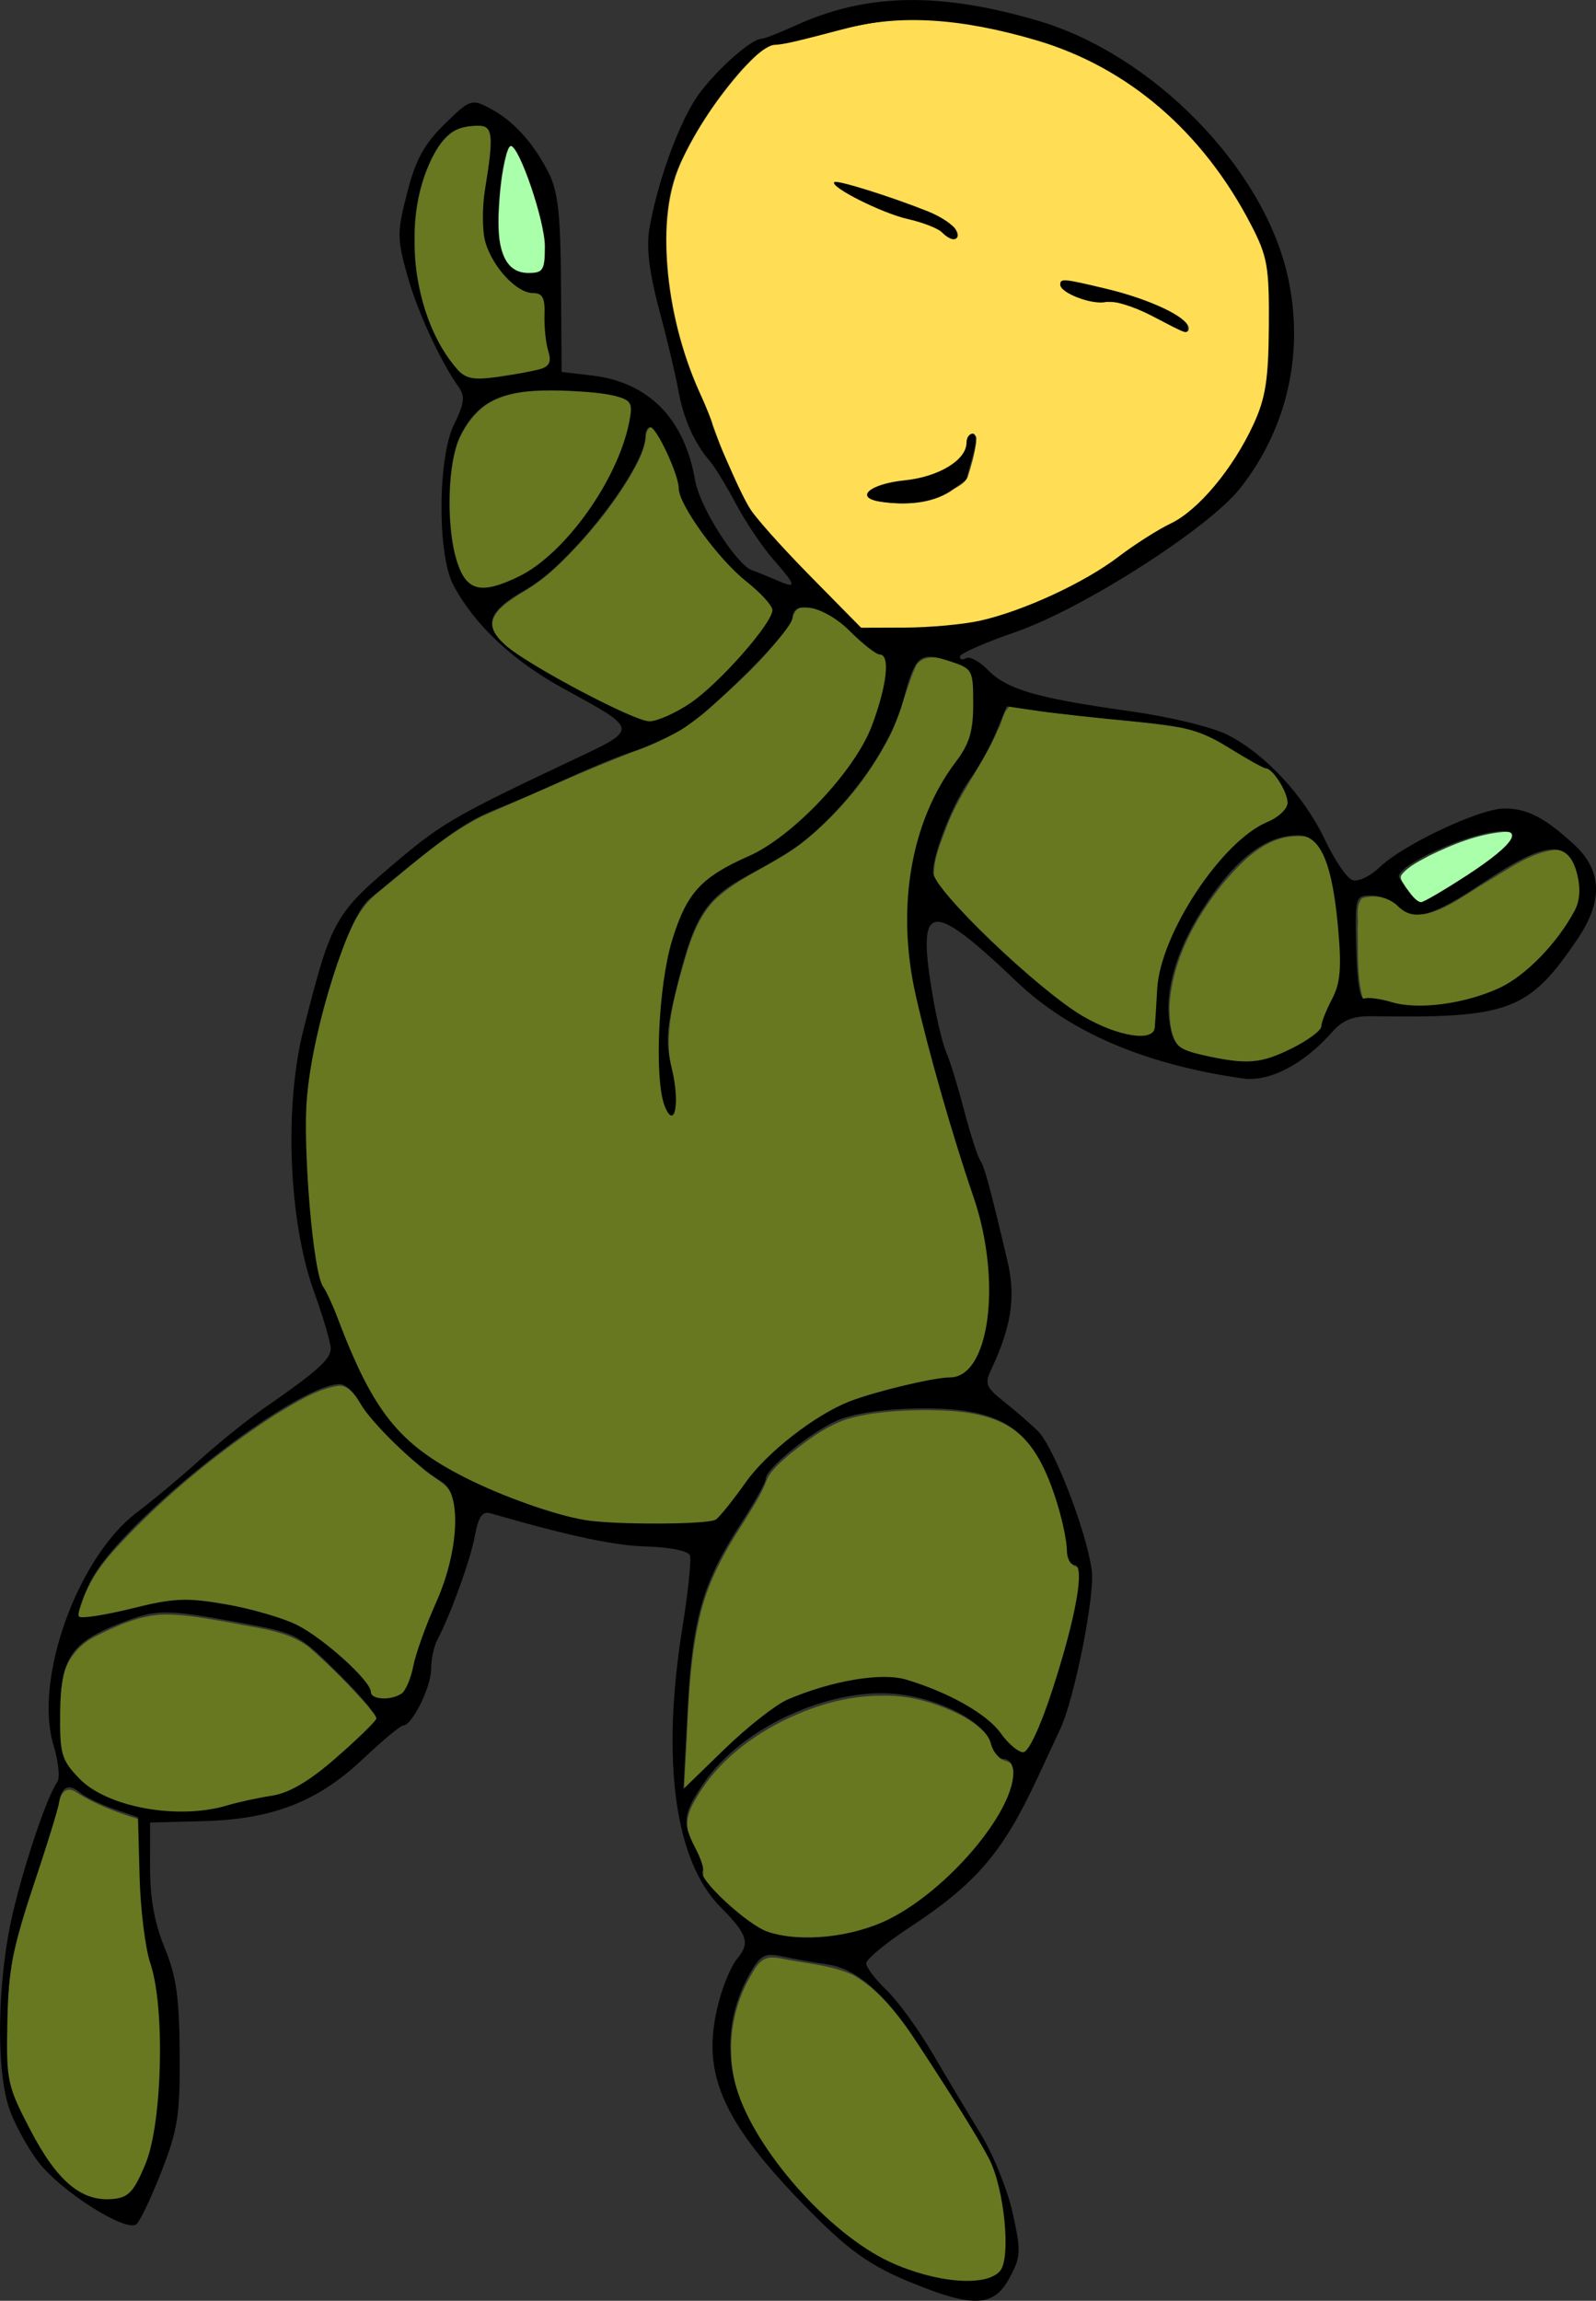<?xml version="1.0" encoding="UTF-8"?>
<svg width="204.82mm" height="295.24mm" version="1.1" viewBox="0 0 204.82 295.24" xmlns="http://www.w3.org/2000/svg">
<rect x="0" y="0" width="204.82" height="295.24" fill="#333333" stroke="none"/>
<g transform="translate(-2.362 -1.558)">
<path transform="scale(.265)" d="m397.88 300.21c-4.095-0.367-4.811 4.108-5.999 6.961-10.02 15.174-23.725 27.558-37.104 39.734-11.251 10.69-25.05 18.19-39.664 23.212-24.693 9.533-48.764 20.617-73.04 31.13-18.463 9.486-33.92 23.685-49.915 36.696-11.073 8.439-15.316 22.147-19.901 34.661-9.56 29.012-16.931 59.444-15.176 90.212 1.004 20.154 1.823 40.511 6.027 60.295 3.837 12.079 10.024 23.276 14.356 35.188 8.802 21.531 21.029 43.11 41.357 55.654 22.424 13.894 47.37 23.956 73.21 29.311 16.209 2.542 32.742 1.29 49.085 1.463 6.325-0.575 14.707 1.258 18.826-5.028 9.998-13.117 19.876-26.638 33.293-36.517 11.719-9.564 25.071-17.225 39.808-20.974 13.204-4.18 26.879-6.442 40.492-8.715 7.636-2.501 10.966-11.147 12.884-18.254 2.932-15.411 3.188-31.458 0.713-46.956-5.018-24.184-14.426-47.178-20.689-71.042-8.316-30.751-18.851-61.892-16.732-94.198 1.501-25.049 9.804-49.811 24.948-69.938 7.881-11.57 7.732-26.435 5.649-39.714-1.616-5.875-9.004-6.362-13.817-8.147-5.029-1.599-12.29-1.815-14.476 4.175-5.164 12.032-7.527 25.187-14.21 36.602-10.186 18.855-24.516 35.505-41.33 48.732-12.315 9.263-27.135 14.709-38.941 24.651-11.695 9.814-15.359 25.521-19.406 39.54-4.193 15.32-7.747 31.653-3.361 47.359 0.712 6.175 2.428 12.806 0.561 18.878-1.646 2.405-2.795-2.18-3.623-3.344-3.446-10.829-1.673-22.55-2.153-33.751 0.036-20.277 2.655-41.066 11.046-59.676 4.83-10.964 14.513-18.755 25.218-23.634 15.529-7.033 29.343-17.353 40.853-29.898 17.388-17.723 31.173-40.684 32.388-65.988 0.457-4.082-3.092-6.264-6.208-7.829-9.772-6.593-17.312-17.28-29.123-20.375-1.922-0.36-3.889-0.523-5.845-0.475z" fill="#677821"/>
<path transform="scale(.265)" d="m497.81 348.06c-3.279 2.585-3.485 7.72-5.645 11.203-6.889 16.562-18.724 30.496-24.968 47.371-2.697 7.466-6.273 15.19-5.951 23.264 3.763 8.78 11.556 15.109 17.747 22.167 17.523 17.361 35.346 34.971 56.51 47.885 9.43 5.273 20.479 10.092 31.461 7.787 3.902-3.187 2.236-9.367 3.189-13.742 0.136-12.619 3.309-24.97 8.899-36.256 9.957-20.595 23.914-40.461 43.899-52.33 4.368-2.388 10.627-5.389 10.884-11.073-1.87-7.379-6.035-15.027-13.646-17.669-13.471-7.184-26.2-16.942-41.825-18.809-26.747-3.983-53.868-5.419-80.554-9.8z" fill="#677821"/>
<path transform="scale(.265)" d="m636.44 410.81c-14.941 0.373-25.958 12.033-35.006 22.581-13.847 17.132-25.107 37.875-26.197 60.28 0.184 7.876 0.561 18.456 9.043 22.037 13.403 4.193 28.251 7.349 42.039 3.065 7.944-3.247 16.385-6.64 22.474-12.876 3.031-5.075 4.311-11.068 7.14-16.301 6.009-13.883 2.486-29.406 1.312-43.875-1.868-11.02-2.855-23.537-10.781-32.141-2.614-2.753-6.476-2.894-10.023-2.77z" fill="#677821"/>
<path transform="scale(.265)" d="m761.81 417.43c-12.234 1.492-22.453 9.407-32.818 15.448-9.391 5.472-18.313 12.647-28.953 15.413-4.756 0.777-9.771 0.042-13.169-3.714-5-4.048-12.233-5.742-18.354-3.752-3.359 3.792-1.55 9.77-2.144 14.367 0.399 11.349-0.546 23.106 2.521 34.138 3.107 2.469 7.846 0.758 11.449 2.226 18.087 4.534 37.641 1.78 54.648-5.48 16.481-8.079 29.074-22.63 38.111-38.319 3.895-8.443 2.475-19.133-2.733-26.709-2.034-2.537-5.349-3.801-8.558-3.619z" fill="#677821"/>
<path transform="scale(.265)" d="m324.21 212.8c-2.41 0.683-2.35 3.77-2.631 5.769-0.999 6.847-4.717 12.901-8.071 18.83-9.637 15.801-21.611 30.135-34.992 42.89-5.538 5.331-11.86 9.743-18.494 13.593-4.436 2.992-9.466 5.953-11.925 10.924-1.813 3.681-0.052 7.901 2.52 10.72 5.929 6.599 13.893 10.846 21.365 15.427 14.323 8.274 28.925 16.157 44.16 22.631 3.353 1.229 6.979 3.171 10.614 1.855 7.732-2.293 14.846-6.44 21.187-11.37 10.399-8.579 19.643-18.506 28.055-29.02 2.868-3.879 6.104-7.718 7.63-12.362 0.459-2.701-1.97-4.731-3.5-6.628-5.682-6.192-12.731-10.944-18.313-17.238-8.081-8.716-15.378-18.271-20.981-28.776-1.694-3.075-2.373-6.515-2.866-9.95-2.014-8.316-5.801-16.11-10.055-23.493-1.008-1.327-1.868-3.52-3.704-3.804z" fill="#677821"/>
<path transform="scale(.265)" d="m275.19 194.95c-10.698 0.104-22.118 1.024-31.219 7.23-6.21 4.597-10.765 11.27-13.499 18.446-3.36 10.432-3.889 21.541-3.725 32.425 0.375 10.094 1.331 20.447 5.372 29.816 1.759 4.104 5.311 8.008 10.058 8.181 6.556 0.329 12.616-2.716 18.427-5.346 10.512-5.215 19.051-13.625 26.601-22.458 10.91-13.178 19.849-28.2 25.07-44.544 1.439-5.133 3.06-10.423 2.724-15.81-0.465-3.067-3.943-4.122-6.492-4.914-9.223-2.324-18.816-2.517-28.27-2.964-1.682-0.047-3.364-0.07-5.046-0.064z" fill="#677821"/>
<path transform="scale(.265)" d="m241.42 66.748c-5.166-0.009-10.83 0.503-14.799 4.203-5.997 5.122-9.24 12.595-11.957 19.814-3.333 9.614-4.995 19.799-4.832 29.976-0.111 7.522 0.223 15.076 1.796 22.454 2.86 15.139 8.676 30.111 18.87 41.851 2.456 3.063 6.327 4.752 10.236 4.614 8.683-0.152 17.232-1.975 25.751-3.502 2.871-0.776 6.355-0.922 8.456-3.283 1.775-2.991 0.036-6.528-0.502-9.626-1.446-6.923-0.837-14.049-1.47-21.053-0.219-2.474-2.357-4.524-4.884-4.396-5.15-0.089-9.531-3.62-12.985-7.146-5.469-5.957-10.192-13.207-11.258-21.38-0.777-8.502-0.305-17.103 1.22-25.502 0.97-7.152 2.482-14.363 1.932-21.611-0.11-2.53-1.73-5.349-4.532-5.398-0.347-0.018-0.695-0.017-1.043-0.014z" fill="#677821"/>
<path transform="scale(.265)" d="m455.72 688.7c-12.364 0.262-24.936 0.901-36.854 4.451-10.419 3.559-19.32 10.388-27.824 17.19-4.015 3.629-8.596 7.166-10.841 12.229-2.653 7.436-7.351 14.017-11.384 20.782-8.841 13.556-16.791 27.976-20.63 43.82-5.989 23.844-5.802 48.611-7.377 72.994-0.188 4.524-0.552 9.045-0.572 13.575 3.46-2.48 6.529-6.144 9.804-9.101 12.242-11.608 24.048-24.065 38.64-32.783 11.056-5.738 23.267-8.93 35.47-11.108 9.174-1.428 18.848-2.183 27.723 1.144 12.293 4.206 24.478 9.523 34.802 17.55 5.208 3.813 8.551 9.44 13.314 13.7 1.629 1.179 3.499 2.941 5.631 2.749 3.212-2.126 4.393-6.175 6.13-9.428 7.467-17.408 12.754-35.679 17.346-54.029 1.851-8.398 3.867-17.026 2.991-25.672-0.082-1.721-1.745-2.163-3.053-2.643-2.557-2.334-2.062-6.33-2.661-9.475-1.837-13.043-5.762-25.812-11.369-37.723-4.782-10.126-12.743-19.144-23.384-23.218-11.328-4.56-23.859-4.907-35.901-5.004z" fill="#677821"/>
<path transform="scale(.265)" d="m436.11 827.03c-17.154-0.174-33.966 5.067-49.163 12.739-16.57 8.504-31.717 20.749-41.02 37.119-3.292 5.267-5.676 11.906-3.204 17.994 2.031 6.077 6.091 11.557 6.854 17.994-0.438 2.01 0.25 3.942 1.652 5.418 6.985 8.644 15.518 16.037 24.772 22.162 6.077 4.006 13.611 4.518 20.64 5.285 11.009 0.21 22.088-0.999 32.575-4.463 17.529-5.489 32.171-17.425 44.922-30.278 10.24-10.776 19.901-22.74 24.981-36.888 1.395-4.515 2.897-10.343-0.529-14.325-2.119-1.373-5.138-1.322-6.545-3.774-2.233-3.316-2.669-7.628-5.664-10.516-6.825-7.433-16.433-11.533-25.812-14.735-7.903-2.545-16.135-4.017-24.459-3.733z" fill="#677821"/>
<path transform="scale(.265)" d="m172.5 676.97c-10.967 1.858-20.529 8.195-29.937 13.772-28.047 18.12-54.101 39.505-76.779 64.041-7.247 7.735-13.633 16.459-17.024 26.606-0.711 2.745-2.609 5.776-1.817 8.62 3.875 1.279 8.157-0.377 12.105-0.782 16.164-2.615 32.19-9.074 48.792-6.467 15.274 2.146 30.614 5.344 44.805 11.515 12.389 6.771 23.048 16.394 32.504 26.784 2.626 2.33 2.563 6.866 5.948 8.333 4.339 0.798 9.574 0.59 13.095-2.362 5.413-6.108 5.282-14.883 8.236-22.149 5.007-15.752 13.502-30.359 16.132-46.847 1.565-9.63 2.83-20.149-1.228-29.346-3.261-5.445-9.716-7.675-14.125-12.017-12.056-10.017-23.361-21.174-31.927-34.383-2.073-2.811-4.935-5.824-8.782-5.317z" fill="#677821"/>
<path transform="scale(.265)" d="m88.964 787.71c-12.179 0.149-23.57 5.412-34.253 10.771-7.947 4.01-13.949 11.584-15.394 20.441-1.986 11.276-2.029 22.901-0.878 34.271 1.157 8.836 7.974 15.724 14.989 20.579 16.692 10.042 37.068 12.402 56.142 10.093 10.88-2.134 21.605-4.997 32.481-7.169 14.705-3.211 25.708-14.276 36.614-23.863 4.262-4.267 9.289-7.981 12.793-12.908 0.653-2.984-2.729-5.109-4.025-7.438-8.98-10.34-18.733-20.062-29.017-29.106-10.825-8.134-24.898-8.992-37.69-11.726-10.507-1.772-21.062-3.959-31.762-3.944z" fill="#677821"/>
<path transform="scale(.265)" d="m42.11 872.56c-4.416 0.653-4.34 6.351-5.537 9.614-6.486 24.459-16.374 47.95-21.642 72.735-2.787 15.85-2.874 32.045-2.817 48.094 0.029 8.779 1.835 17.535 5.975 25.324 6.849 14.06 13.843 29.058 26.454 38.921 5.722 4.555 13.208 6.214 20.376 5.151 5.713-0.084 9.552-4.981 11.619-9.793 7.869-14.514 8.684-31.416 9.807-47.532 0.638-17.854 0.913-36.04-3.177-53.539-6.823-24.28-5.946-49.82-7.098-74.752-10.814-3.278-21.519-7.305-31-13.531-0.925-0.422-1.931-0.747-2.96-0.692z" fill="#677821"/>
<path transform="scale(.265)" d="m382.34 953.76c-5.958 0.237-8.467 6.656-11.091 11.023-5.829 10.956-8.727 23.358-8.204 35.767 0.258 19.931 10.462 38.111 21.929 53.791 14.44 18.784 31.552 36.208 52.58 47.544 13.047 6.247 27.409 10.682 41.991 10.439 5.358-0.473 12.141-0.923 15.442-5.816 2.993-7.98 1.823-16.812 1.219-25.121-1.281-12.362-4.264-24.752-10.927-35.386-11.768-19.907-24.17-39.47-37.381-58.454-7.128-9.771-15.259-19.398-25.962-25.356-11.19-5.036-23.719-5.55-35.584-8.101-1.326-0.211-2.667-0.383-4.013-0.331z" fill="#677821"/>
<path transform="scale(.265)" d="m449.37 15.368c-14.76 0.059-29.167 3.627-43.336 7.407-7.512 1.727-14.955 4.166-22.652 4.752-6.01 2.171-10.317 7.299-14.669 11.747-12.047 13.599-22.43 28.804-30.05 45.321-7.52 16.866-7.878 35.905-6.174 53.998 2.121 20.579 7.591 40.797 16.246 59.593 4.522 9.798 7.372 20.251 11.86 30.067 3.916 8.776 7.567 17.772 12.781 25.878 11.745 14.98 25.479 28.243 38.716 41.879 4.87 4.892 9.706 9.838 14.609 14.683 18.881-0.04 37.94 0.112 56.575-3.319 19.327-4.345 37.573-12.615 54.77-22.304 12.809-7.518 24.112-17.374 37.343-24.217 11.244-5.423 19.818-14.905 27.246-24.695 8.103-11.179 15.278-23.36 19.015-36.741 3.303-12.569 2.62-25.7 3.001-38.571-0.123-11.715 0.355-23.824-3.573-35.042-4.57-11.461-10.979-22.116-17.782-32.375-17.871-25.971-42.198-48.004-71.224-60.745-18.633-8.144-38.587-13.036-58.689-15.832-7.958-1.02-15.983-1.625-24.01-1.483zm-35.125 79.009c10.398 1.965 20.444 5.653 30.481 9.014 9.009 3.487 18.853 6.027 26.22 12.606 1.172 1.281 2.726 3.771 1.187 5.298-2.722 0.695-4.788-2.05-6.802-3.442-7.814-4.962-17.361-5.72-25.797-9.231-8.574-3.359-17.149-7.141-24.567-12.667-0.18-0.191-1.96-1.58-0.722-1.578zm111.47 47.813c8.008 0.869 15.838 3.186 23.659 5.11 10.693 3.083 21.669 6.23 31.026 12.443 1.855 1.542 5.003 3.398 4.031 6.243-0.956 1.292-2.689-0.585-3.851-0.768-10.035-4.545-19.535-10.866-30.511-12.92-5.795-0.487-11.833 0.41-17.293-2.074-3.331-1.403-7.479-2.657-9.194-6.103-0.289-1.402 0.844-2.12 2.134-1.932zm-45.008 74.437c1.557 0.174 0.885 2.575 0.943 3.617-0.829 5.683-2.388 11.282-4.151 16.747-1.558 3.389-5.459 4.67-8.267 6.826-9.921 6.325-22.359 6.638-33.651 5.001-1.947-0.504-4.958-0.675-5.592-2.966 0.636-2.586 3.817-3.326 5.999-4.259 8.277-2.693 17.242-2.469 25.433-5.598 6.045-2.194 12.435-5.534 15.544-11.439 1.268-2.266 0.558-5.336 2.297-7.332 0.407-0.331 0.912-0.575 1.444-0.597z" fill="#fd5"/>
<path transform="scale(.265)" d="m737.12 408.71c-12.658 1.086-24.649 5.998-35.977 11.489-4.76 2.626-10.035 4.987-13.504 9.316-1.239 2.004 1.063 4.008 1.896 5.699 2.311 3.002 4.393 6.732 7.997 8.308 2.899 0.284 5.215-2.209 7.705-3.321 10.649-6.613 21.595-12.941 31.19-21.066 2.36-2.343 5.618-4.631 6.123-8.143-0.271-2.47-3.613-2.261-5.43-2.282z" fill="#afa"/>
<path transform="scale(.265)" d="m256.56 76.44c-1.488 0.521-1.712 2.514-2.264 3.796-2.685 9.824-3.466 20.064-3.912 30.203-0.07 7.271-0.044 15.04 3.558 21.584 2.281 4.131 6.976 6.919 11.743 6.381 2.352-0.031 5.572 8e-3 6.584-2.632 1.507-4.297 1.297-9.008 0.975-13.487-1.521-11.087-4.965-21.822-8.846-32.285-1.873-4.482-3.463-9.267-6.614-13.042-0.318-0.322-0.771-0.525-1.225-0.519z" fill="#afa"/>
<path d="m121.25 295.23c-6.66-2.519-9.423-4.353-14.885-9.879-11.661-11.8-14.288-18.031-11.594-27.491 0.554-1.944 1.52-4.146 2.147-4.891 1.752-2.083 1.41-3.162-2.131-6.739-5.842-5.901-7.587-18.806-4.845-35.845 0.733-4.552 1.163-8.716 0.957-9.253-0.212-0.553-2.584-1.037-5.475-1.117-4.239-0.117-9.838-1.306-20.111-4.267-1.05-0.303-1.545 0.41-2.007 2.891-0.578 3.105-3.098 10.079-4.832 13.373-0.432 0.82-0.785 2.5-0.785 3.733 0 2.293-2.443 7.23-3.577 7.23-0.347 0-2.679 1.938-5.183 4.307-5.807 5.494-11.617 7.745-20.584 7.975l-6.722 0.172-0.003 5.766c-0.003 3.974 0.578 7.177 1.87 10.307 1.5 3.634 1.886 6.343 1.933 13.56 0.051 7.949-0.23 9.756-2.377 15.24-1.339 3.422-2.79 6.441-3.224 6.709-1.5 0.927-9.75-4.355-12.539-8.028-1.539-2.028-3.285-5.313-3.88-7.301-1.41-4.711-1.379-14.009 0.072-22.081 1.077-5.992 4.721-17.299 6.243-19.373 0.366-0.498 0.14-2.65-0.501-4.781-2.53-8.408 3.094-24.051 10.718-29.814 2.106-1.592 5.761-4.645 8.123-6.785 2.362-2.14 6.112-5.151 8.334-6.691 6.726-4.661 8.415-6.18 8.415-7.569 0-0.731-0.967-4.009-2.149-7.285-3.259-9.036-3.848-23.808-1.341-33.656 3.644-14.314 3.907-14.778 12.509-22.011 5.227-4.395 7.539-5.717 21.61-12.35 9.043-4.263 9.068-3.976-0.81-9.397-6.498-3.566-11.457-8.244-14.106-13.303-2.047-3.91-1.981-16.348 0.108-20.558 1.296-2.612 1.436-3.623 0.652-4.724-2.417-3.395-5.366-9.798-6.663-14.465-1.303-4.686-1.303-5.468-0.003-10.542 1.085-4.237 2.171-6.232 4.788-8.797 3.26-3.195 3.472-3.272 5.776-2.073 3.011 1.567 5.622 4.418 7.58 8.279 1.216 2.397 1.54 5.294 1.601 14.293l0.077 11.286 3.936 0.466c7.254 0.859 11.847 5.544 13.199 13.466 0.576 3.375 5.298 10.813 7.319 11.529 0.726 0.257 2.189 0.848 3.252 1.313 2.528 1.106 2.44 0.679-0.569-2.748-1.376-1.567-3.513-4.751-4.749-7.076-1.236-2.325-2.766-4.825-3.401-5.555-1.957-2.254-3.382-5.471-4.013-9.059-0.333-1.89-1.434-6.528-2.448-10.307-1.263-4.707-1.665-7.953-1.276-10.307 0.916-5.549 3.5-12.894 5.84-16.6 1.997-3.164 7.142-7.879 8.596-7.879 0.336 0 2.305-0.772 4.377-1.716 9.082-4.137 18.451-4.313 31.099-0.585 14.641 4.316 28.761 18.686 31.963 32.529 2.268 9.802 0.075 19.727-6.073 27.49-4.071 5.139-20.248 15.477-28.854 18.437-3.897 1.341-7.086 2.75-7.086 3.132-2.1e-4 0.382 0.363 0.47 0.807 0.196 0.444-0.274 1.7 0.412 2.792 1.525 2.448 2.497 6.244 3.601 18.087 5.264 5.275 0.74 10.706 2.053 12.698 3.07 4.811 2.454 9.81 7.845 12.449 13.422 1.221 2.581 2.802 4.915 3.513 5.188 0.74 0.284 2.282-0.446 3.604-1.705 3.009-2.866 12.802-7.468 15.895-7.469 2.945-8.5e-4 5.119 1.109 8.884 4.535 3.706 3.373 3.868 7.294 0.504 12.258-6.224 9.186-8.75 10.133-26.298 9.861-2.479-0.038-3.791 0.476-5.154 2.022-3.686 4.18-8.088 6.457-11.523 5.961-12.582-1.818-22.136-5.91-28.956-12.403-11.323-10.78-12.932-10.434-10.704 2.303 0.49 2.803 1.244 5.87 1.675 6.814 0.431 0.945 1.443 4.23 2.249 7.301 0.806 3.071 1.732 5.97 2.057 6.442 0.569 0.827 1.279 3.442 3.544 13.056 1.07 4.542 0.488 8.351-2.12 13.877-0.839 1.778-0.644 2.27 1.601 4.045 1.406 1.111 3.377 2.817 4.38 3.79 2.055 1.995 6.262 12.846 6.94 17.903 0.425 3.166-2.211 16.451-4.034 20.337-0.443 0.945-1.794 3.844-3.002 6.442-4.373 9.406-7.831 13.439-16.292 19.002-3.091 2.032-5.619 4.12-5.619 4.64 0 0.52 1.178 2.074 2.618 3.454 1.44 1.379 4.093 5.027 5.895 8.106 1.802 3.079 4.586 7.735 6.186 10.348 1.6 2.612 3.444 7.171 4.098 10.129 1.094 4.949 1.061 5.617-0.41 8.349-1.863 3.459-4.285 3.768-10.657 1.358zm9.463-2.272c1.416-1.706 0.536-10.596-1.423-14.385-1.311-2.535-4.367-7.463-9.451-15.236-3.854-5.894-7.607-9.155-11.134-9.674-1.84-0.271-4.505-0.744-5.922-1.05-2.218-0.48-2.781-0.21-4.044 1.938-2.719 4.624-3.369 9.816-1.868 14.924 2.32 7.896 11.824 18.688 19.655 22.321 5.882 2.728 12.442 3.266 14.188 1.162zm-109.68-13.724c2.17-5.217 2.53-20.168 0.62-25.758-0.644-1.885-1.263-6.868-1.376-11.074l-0.205-7.648-3.104-1.067c-1.707-0.587-3.69-1.553-4.405-2.147-1.431-1.187-2.344-0.68-2.661 1.478-0.113 0.772-1.608 5.578-3.321 10.679-2.588 7.704-3.142 10.625-3.273 17.252-0.152 7.654-0.029 8.222 2.98 13.991 3.406 6.525 6.529 9.146 10.49 8.803 2.08-0.18 2.751-0.891 4.255-4.509zm95.417-31.405c7.547-3.764 15.961-13.68 15.961-18.808 0-0.964-0.538-1.752-1.195-1.752-0.657 0-1.418-0.888-1.691-1.974-0.683-2.721-6.495-5.785-12.064-6.36-8.611-0.889-19.861 4.272-24.718 11.34-2.736 3.98-2.882 5.103-1.109 8.502 0.714 1.369 1.121 2.667 0.904 2.884-0.816 0.816 5.692 6.888 8.34 7.782 4.207 1.421 10.874 0.729 15.573-1.614zm-84.962-14.588c1.417-0.422 4.023-0.989 5.791-1.26 2.199-0.337 4.776-1.857 8.16-4.81 2.72-2.374 5.066-4.649 5.212-5.055 0.146-0.406-2.059-3.041-4.9-5.856-5.083-5.036-5.288-5.141-12.72-6.505-9.386-1.723-10.505-1.721-15.052 0.026-6.435 2.472-7.818 4.463-7.896 11.366-0.061 5.498 0.142 6.217 2.434 8.614 3.535 3.696 12.641 5.366 18.973 3.48zm71.96-13.598c5.696-2.437 12.053-3.503 15.221-2.552 5.488 1.647 10.371 4.419 12.126 6.884 0.954 1.339 2.247 2.435 2.875 2.435 0.68 0 2.187-3.209 3.729-7.945 3.064-9.405 4.245-16.105 2.84-16.105-0.526 0-0.961-0.87-0.966-1.933-6e-3 -1.063-0.542-3.672-1.193-5.798-3.019-9.859-6.939-12.528-18.115-12.336-4.183 0.072-8.13 0.661-10.069 1.501-3.458 1.499-9.265 6.218-9.265 7.529 0 0.446-1.429 3.015-3.176 5.709-4.907 7.565-6.244 12.209-6.853 23.794l-0.542 10.307 5.311-5.154c2.921-2.834 6.556-5.686 8.077-6.337zm-49.549-0.762c0.516-0.347 1.193-1.935 1.503-3.53 0.31-1.594 1.627-5.266 2.927-8.16 2.925-6.514 3.292-13.968 0.763-15.474-3.216-1.916-9.286-7.766-10.506-10.125-0.689-1.333-1.861-2.423-2.604-2.423-5.839 0-28.176 17.659-31.985 25.287-1.106 2.215-1.778 4.26-1.494 4.545 0.285 0.285 3.327-0.182 6.761-1.037 5.421-1.35 7.022-1.419 12.151-0.526 3.249 0.566 7.344 1.762 9.099 2.657 3.495 1.783 9.439 7.179 9.439 8.569 0 1.008 2.559 1.148 3.945 0.217zm40.334-22.332c0.497-0.347 2.236-2.515 3.865-4.817 2.689-3.8 8.866-8.611 13.269-10.333 3.271-1.279 10.829-3.089 12.904-3.089 5.102 0 6.714-12.408 3.013-23.191-2.655-7.736-5.705-18.378-7.388-25.776-2.561-11.259-0.664-22.383 5.118-30.007 1.755-2.315 2.244-3.935 2.244-7.449 0-4.392-0.068-4.513-3.085-5.509-3.769-1.244-4.374-0.733-5.877 4.966-1.227 4.65-4.772 10.357-9.296 14.966-3.176 3.235-4.99 4.524-10.665 7.58-5.325 2.867-6.811 5.124-8.939 13.578-1.549 6.154-1.658 7.714-0.788 11.34 1.035 4.316 0.311 7.874-0.949 4.658-1.357-3.464-0.808-15.532 0.967-21.279 1.873-6.064 3.698-8.06 9.858-10.785 5.649-2.499 13.608-10.937 15.772-16.722 1.946-5.201 2.378-9.134 1.004-9.134-0.457 0-2.183-1.353-3.837-3.006-3.154-3.154-7.358-4.139-7.358-1.724 0 1.689-10.764 12.427-14.602 14.567-1.653 0.922-4.359 2.115-6.013 2.652-1.653 0.537-5.325 2.045-8.16 3.352-2.834 1.307-6.7 2.988-8.589 3.735-4.594 1.816-6.6 3.214-16.965 11.818-2.738 2.273-7.205 16.434-7.98 25.296-0.572 6.545 0.794 22.734 2.06 24.416 0.382 0.507 1.206 2.275 1.831 3.928 4.574 12.093 7.869 16.24 16.329 20.547 4.779 2.433 11.529 4.828 15.461 5.486 3.79 0.634 15.859 0.589 16.793-0.064zm73.944-60.479c2.059-1.029 3.747-2.285 3.75-2.792 3e-3 -0.507 0.62-2.081 1.37-3.498 1.068-2.017 1.243-3.962 0.805-8.949-0.752-8.555-2.27-12.095-5.185-12.095-3.614 0-7.042 2.299-10.584 7.099-4.755 6.444-6.826 12.851-5.746 17.771 0.467 2.127 1.138 2.668 4.148 3.344 5.627 1.262 7.428 1.124 11.442-0.88zm-17.623-2.639c0.058-0.591 0.2-2.821 0.315-4.956 0.381-7.047 8.276-19.009 14.152-21.443 1.433-0.594 2.594-1.709 2.579-2.478-0.029-1.433-1.918-4.405-2.802-4.405-0.271 0-2.41-1.192-4.754-2.649-3.577-2.223-5.552-2.766-12.297-3.38-4.42-0.402-9.869-1.002-12.111-1.332l-4.075-0.601-1.377 3.337c-0.758 1.835-2.231 4.497-3.275 5.914-2.162 2.936-4.801 9.542-4.815 12.054-0.012 2.178 13.603 15.222 19.336 18.525 4.469 2.575 8.942 3.269 9.124 1.417zm44.235-5.097c3.369-1.567 7.431-5.741 9.659-9.927 0.673-1.264 0.777-2.887 0.304-4.724-1.145-4.45-4.077-4.2-11.866 1.009-6.836 4.572-9.087 5.187-11.21 3.064-0.709-0.709-2.22-1.288-3.36-1.288-2.027 0-2.068 0.143-1.911 6.777 0.102 4.296 0.489 6.656 1.059 6.446 0.494-0.182 2.058 0.026 3.475 0.459 3.374 1.035 9.422 0.242 13.849-1.816zm-4.252-14.396c6.531-4.244 7.713-6.392 3.059-5.559-4.82 0.863-12.351 4.6-11.673 5.792 1.039 1.826 2.224 3.154 2.816 3.154 0.321 0 2.929-1.525 5.797-3.388zm-99.566-22.165c3.711-2.517 10.519-10.242 10.519-11.937 0-0.559-1.515-2.217-3.366-3.683-3.606-2.856-8.659-9.827-8.659-11.946 0-1.721-2.836-7.814-3.65-7.842-0.354-0.013-0.644 0.536-0.644 1.217 0 4.016-9.634 16.404-15.201 19.546-4.976 2.808-5.654 4.58-2.758 7.201 2.789 2.524 16.459 9.766 18.474 9.788 0.992 0.01 3.37-1.044 5.286-2.343zm37.145-10.561c5.513-1.221 13.392-4.858 17.777-8.205 2.07-1.58 5.085-3.5 6.698-4.266 3.529-1.675 7.993-7.012 10.622-12.699 1.564-3.383 1.937-5.758 1.985-12.642 0.054-7.623-0.177-8.933-2.291-13.013-6.173-11.915-15.778-20.178-27.484-23.642-9.68-2.865-17.565-3.362-24.487-1.542-6.765 1.779-7.861 2.03-9.205 2.115-2.971 0.187-11.33 11.579-13.056 17.793-1.944 7.003-0.521 18.158 3.409 26.713 0.92 2.003 1.673 3.86 1.673 4.127 0 0.671 3.252 8.11 4.617 10.559 0.615 1.104 4.128 5.066 7.805 8.804l6.687 6.796 5.691-0.02c3.13-0.013 7.431-0.406 9.557-0.877zm-12.719-15.266c-3.464-0.503-1.484-2.286 3.053-2.749 4.399-0.45 7.948-2.611 7.948-4.84 0-0.635 0.36-1.155 0.799-1.155 0.493 0 0.493 1.068 0 2.786-0.439 1.532-0.799 2.876-0.799 2.986 0 0.11-0.956 0.827-2.125 1.593-2.157 1.413-5.289 1.9-8.876 1.379zm34.727-23.887c-2.304-1.198-4.912-1.99-5.797-1.758-1.704 0.446-5.886-1.122-5.898-2.21-9e-3 -0.835 0.378-0.799 6.026 0.552 5.381 1.288 10.287 3.595 10.287 4.838 0 1.049 0.325 1.149-4.618-1.422zm-26.886-10.693c-0.51-0.51-2.489-1.278-4.399-1.707-3.284-0.738-10.018-4.125-9.41-4.733 0.318-0.318 7.173 1.822 11.98 3.74 1.744 0.696 3.374 1.796 3.623 2.446 0.54 1.408-0.493 1.554-1.794 0.254zm-54.305 44.175c5.912-2.863 12.707-12.355 14.175-19.801 0.491-2.49 0.309-2.813-1.919-3.409-1.354-0.363-4.99-0.671-8.082-0.685-6.454-0.029-9.425 1.432-11.649 5.733-1.712 3.31-1.93 11.828-0.42 16.358 1.233 3.699 3.101 4.127 7.895 1.805zm2.787-26.631c1.169-0.342 1.43-0.946 1.002-2.313-0.318-1.017-0.535-3.106-0.481-4.641 0.077-2.183-0.25-2.792-1.497-2.792-2.073 0-5.175-3.337-6.1-6.56-0.401-1.397-0.415-4.455-0.029-6.794 1.128-6.873 0.998-8.119-0.847-8.119-2.951 0-4.411 1.017-6.008 4.186-3.994 7.921-2.491 20.462 3.237 27.018 1.11 1.271 2.117 1.467 5.258 1.025 2.137-0.301 4.597-0.755 5.467-1.01zm0.566-15.738c0-3.264-3.284-12.9-4.397-12.903-0.685-0.002-1.594 5.499-1.606 9.718-0.013 4.382 1.293 6.6 3.886 6.6 1.895 0 2.117-0.358 2.117-3.416z" stroke-width=".859"/>
</g>
</svg>
